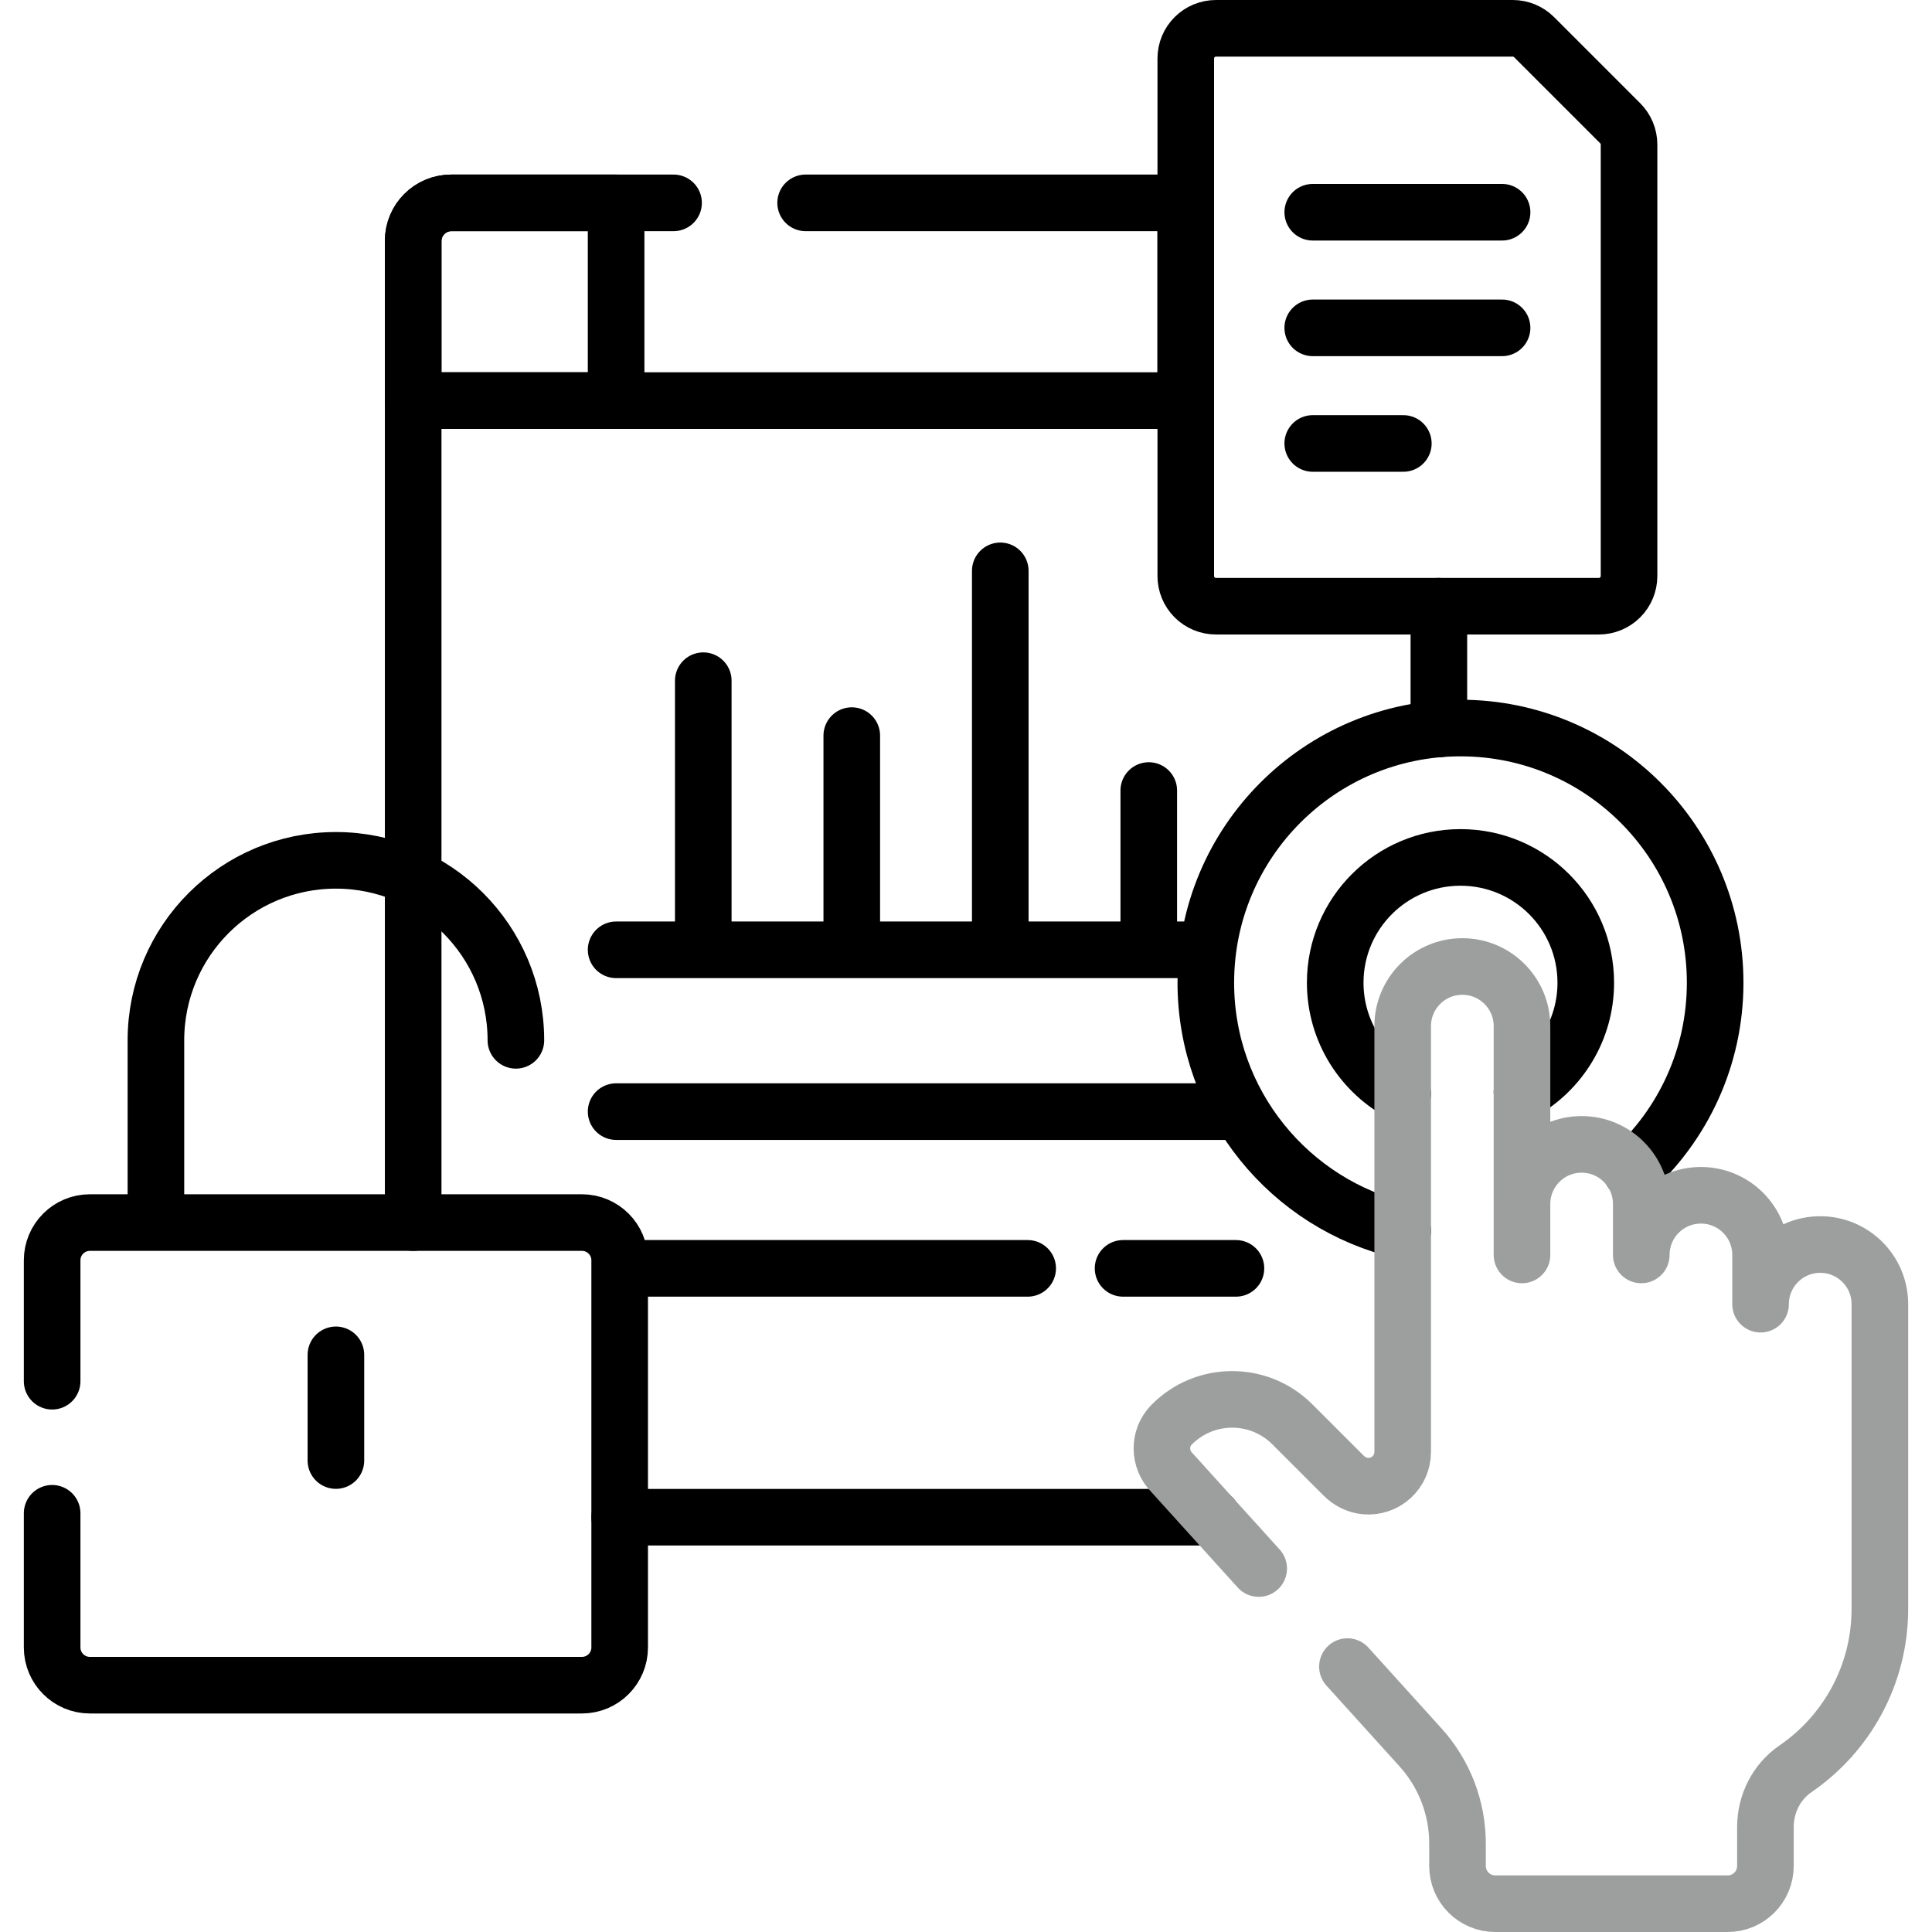 <svg width="512" height="512" viewBox="0 0 512 512" fill="none" xmlns="http://www.w3.org/2000/svg">
<path d="M109.494 106.159H314.243V53.761H213.5M109.494 106.159V323.994M109.494 106.159V63.761C109.494 58.238 113.971 53.761 119.494 53.761H178.5M381.317 193.196V160.649M164.219 402.078H321.271" stroke="black" stroke-width="15" stroke-miterlimit="10" stroke-linecap="round" stroke-linejoin="round"/>
<path d="M272.345 336.128H164.219M327.534 336.128H297.626M163.278 294.589H327.534M163.278 251.709H319M186.375 180.389V251.709M225.729 194.944V251.709M265.083 151.279V251.709M304.437 209.499V251.709M136.716 275.696C136.716 249.353 115.361 227.998 89.018 227.998C62.675 227.998 41.32 249.353 41.32 275.696V323.994H136.717M13.817 401.036V436.59C13.817 442.113 18.294 446.59 23.817 446.59H154.219C159.742 446.59 164.219 442.113 164.219 436.59V333.994C164.219 328.471 159.742 323.994 154.219 323.994H23.817C18.294 323.994 13.817 328.471 13.817 333.994V366.037M89.018 387.059V359.047M347.891 56.244H398.064M347.891 86.883H398.064M347.891 117.521H371.897M432.366 310.42C445.981 298.076 454.533 280.252 454.533 260.426C454.533 223.153 424.317 192.937 387.044 192.937C349.771 192.937 319.555 223.153 319.555 260.426C319.555 292.429 341.838 319.21 371.73 326.149M119.71 53.761C114.068 53.761 109.494 58.335 109.494 63.977V106.159H163.277V53.761H119.71ZM400.894 7.5H322.242C320.121 7.5 318.086 8.343 316.586 9.843C315.085 11.343 314.242 13.378 314.242 15.5V152.649C314.242 154.771 315.085 156.806 316.586 158.306C318.086 159.806 320.121 160.649 322.242 160.649H423.712C425.834 160.649 427.869 159.806 429.369 158.306C430.87 156.806 431.712 154.771 431.712 152.649V38.318C431.712 37.267 431.506 36.227 431.104 35.257C430.702 34.286 430.112 33.404 429.369 32.661L406.551 9.843C405.808 9.1 404.927 8.511 403.956 8.109C402.985 7.707 401.945 7.5 400.894 7.5Z" stroke="black" stroke-width="15" stroke-miterlimit="10" stroke-linecap="round" stroke-linejoin="round"/>
<path d="M403.344 289.349C413.432 283.652 420.247 272.838 420.247 260.427C420.247 242.09 405.382 227.226 387.046 227.226C368.71 227.226 353.845 242.091 353.845 260.427C353.845 273.238 361.105 284.347 371.732 289.883" stroke="black" stroke-width="15" stroke-miterlimit="10" stroke-linecap="round" stroke-linejoin="round"/>
<path d="M357.084 441.666L376.456 463.081C382.762 470.052 386.253 479.116 386.254 488.516L386.255 494.501C386.256 500.023 390.733 504.5 396.255 504.5H457.853C463.376 504.5 467.853 500.023 467.853 494.5V484.189C467.853 478.061 470.757 472.223 475.811 468.758C489.319 459.499 498.184 443.964 498.184 426.35V345.62C498.184 336.89 491.107 329.813 482.377 329.813C473.647 329.813 466.57 336.89 466.57 345.62V332.57C466.57 323.84 459.493 316.763 450.763 316.763C442.033 316.763 434.956 323.84 434.956 332.57V319.079C434.956 310.349 427.879 303.272 419.149 303.272C410.419 303.272 403.342 310.349 403.342 319.079V271.939C403.342 263.209 396.265 256.132 387.535 256.132C378.805 256.132 371.728 263.209 371.728 271.939V384.777C371.728 386.038 371.465 387.285 370.957 388.439C370.448 389.593 369.705 390.629 368.775 391.48C367.845 392.331 366.747 392.979 365.553 393.383C364.358 393.786 363.093 393.937 361.837 393.825C359.629 393.634 357.587 392.565 356.02 390.997L342.478 377.454C333.631 368.607 319.259 368.65 310.466 377.583C307.004 381.1 307.104 386.788 310.594 390.277L333.572 415.679M403.344 319.078V332.57" stroke="#9D9E9E" stroke-width="15" stroke-miterlimit="10" stroke-linecap="round" stroke-linejoin="round"/>
</svg>

